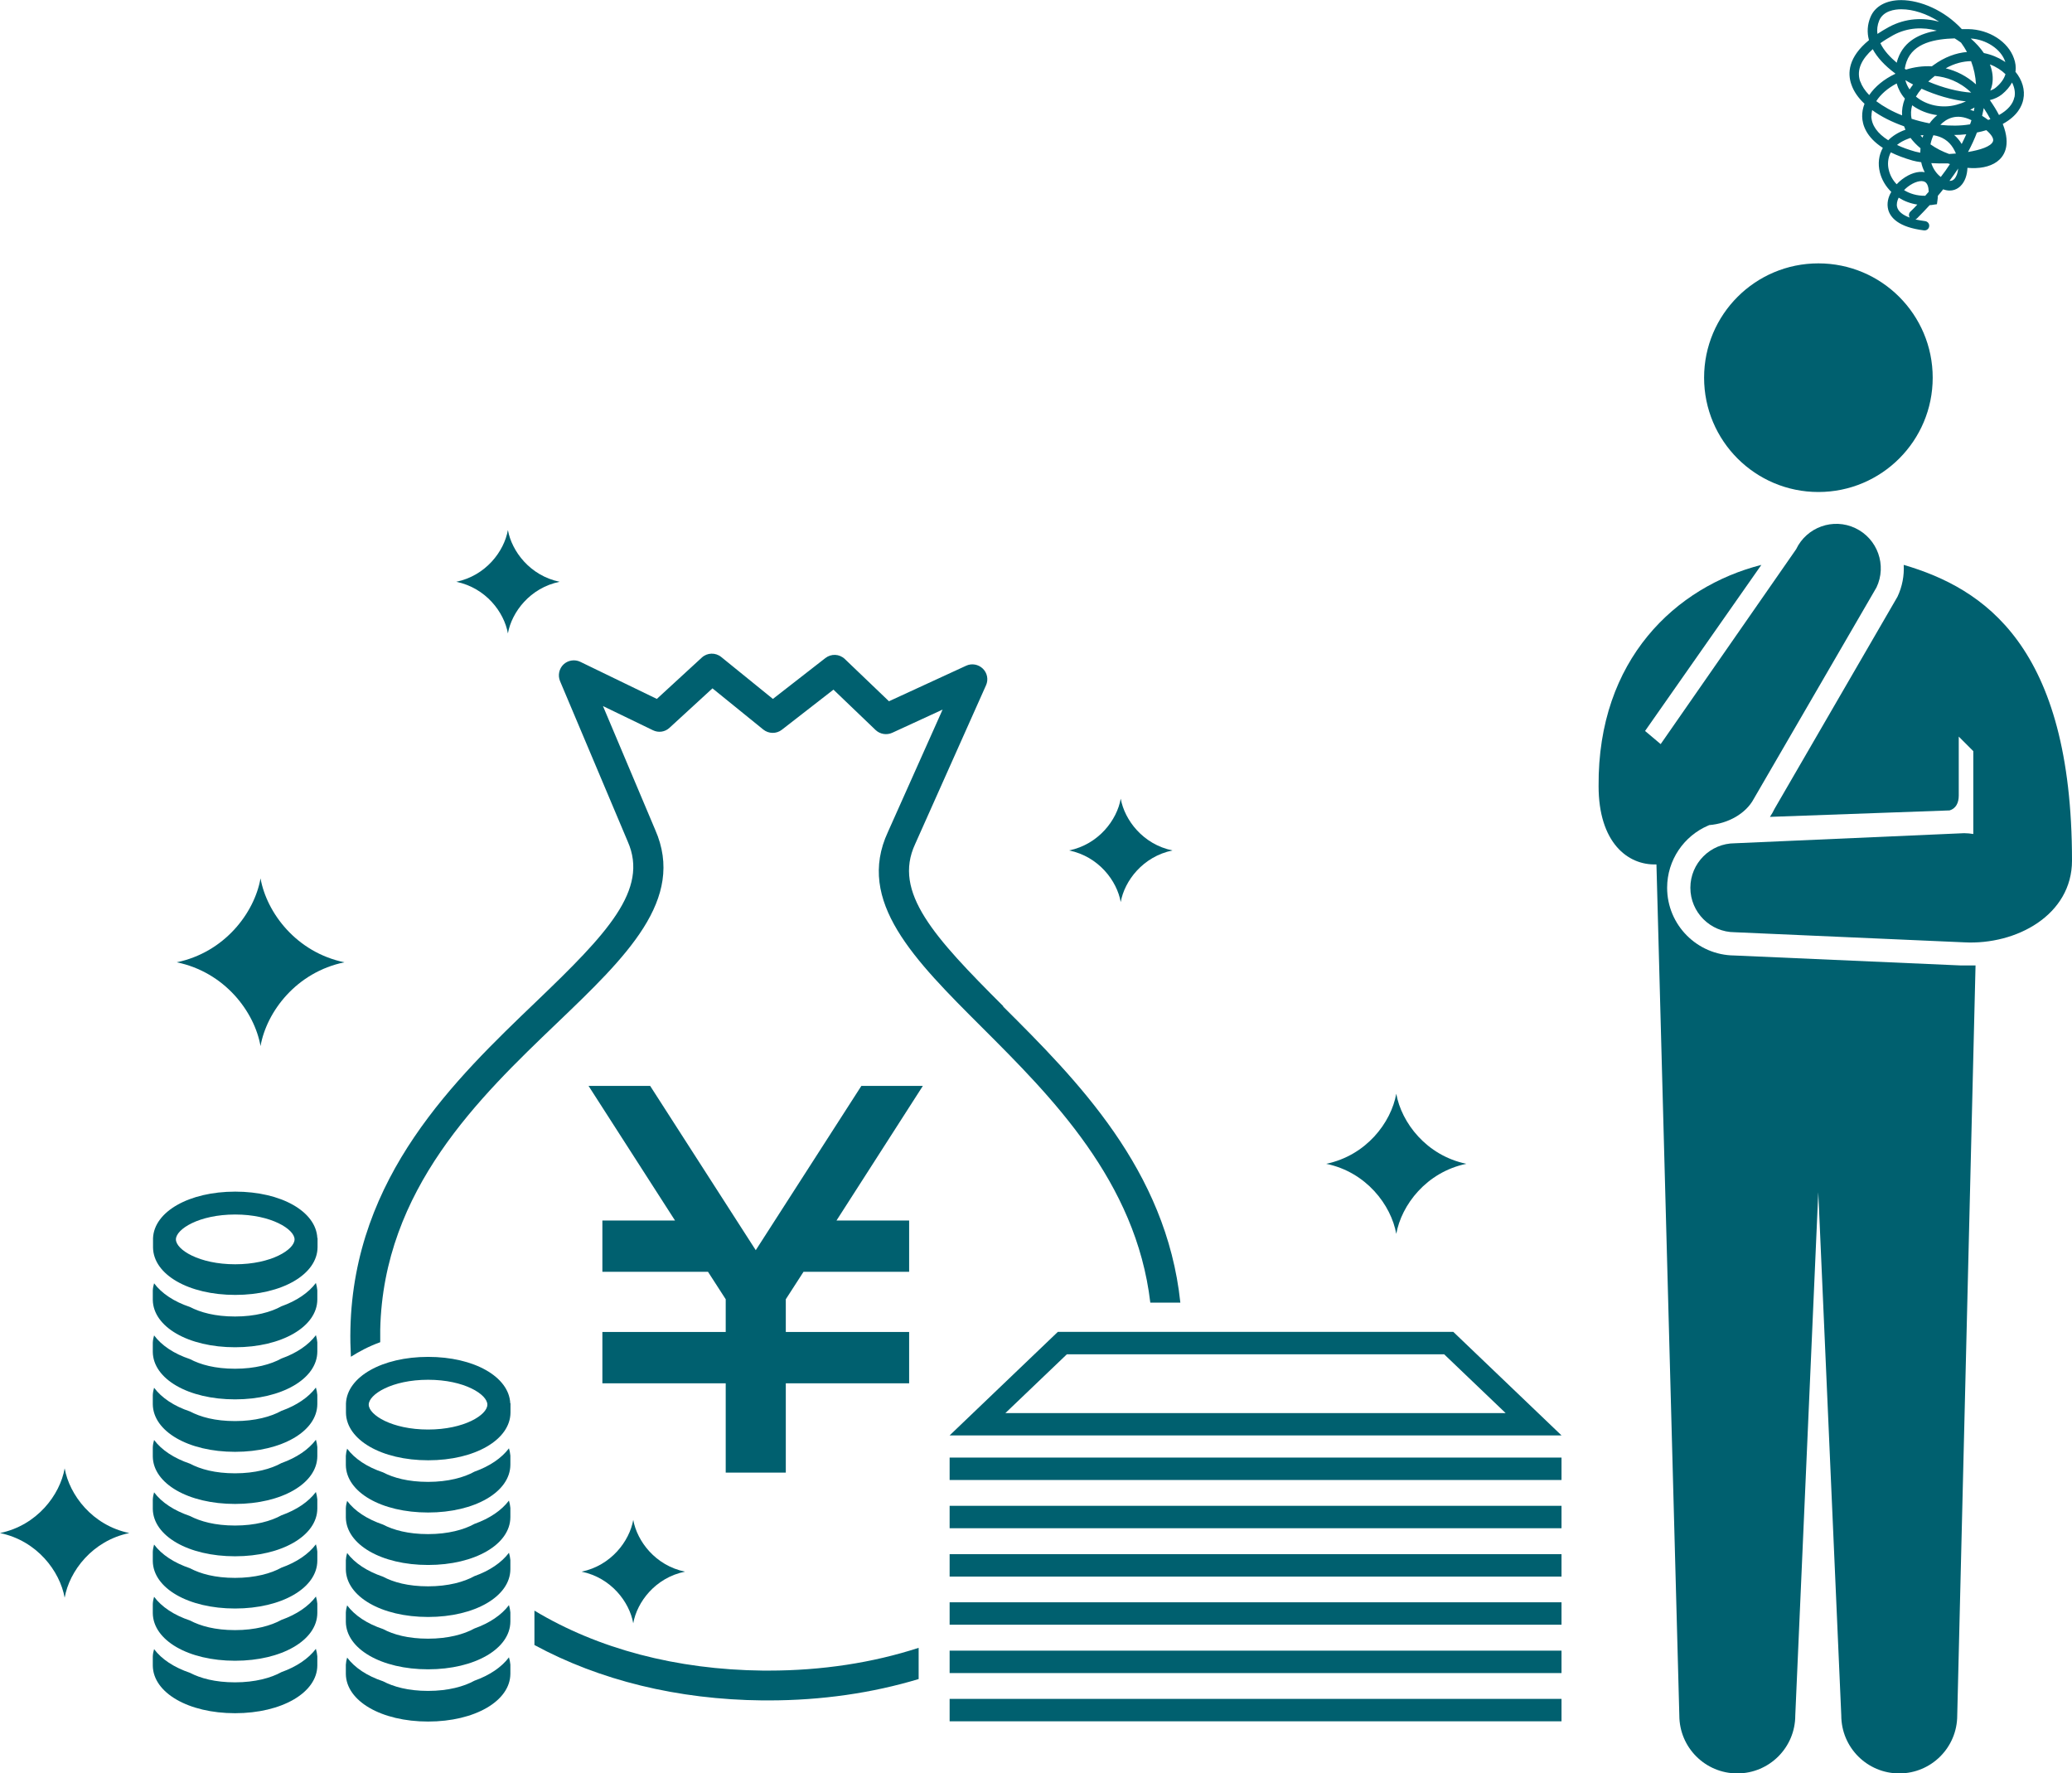 <?xml version="1.0" encoding="UTF-8"?>
<svg id="_レイヤー_2" data-name="レイヤー 2" xmlns="http://www.w3.org/2000/svg" viewBox="0 0 176.56 151.1">
  <defs>
    <style>
      .cls-1 {
        fill: #00606f;
        stroke-width: 0px;
      }
    </style>
  </defs>
  <g id="Design">
    <g>
      <path class="cls-1" d="m171.75,6.08c.04-.37,0-.74-.14-1.11-.49-1.41-2.1-2.46-3.89-2.49-.17,0-.35,0-.55,0-1.49-1.61-3.53-2.46-5.15-2.47h-.02c-1.27,0-2.23.52-2.61,1.44-.27.65-.31,1.31-.13,1.97-1.77,1.45-1.84,2.82-1.5,3.78.2.59.59,1.15,1.12,1.64-.14.36-.21.73-.2,1.1.02.67.31,1.72,1.76,2.66-.34.61-.44,1.33-.25,2.09.15.6.48,1.18.97,1.66-.27.46-.4.99-.26,1.52.18.65.85,1.49,3.05,1.76.02,0,.03,0,.05,0,.2,0,.37-.15.39-.35.03-.22-.13-.41-.35-.44-.3-.04-.57-.09-.82-.14.04-.02.08-.05.12-.08.39-.39.75-.77,1.09-1.14.11,0,.22-.02.33-.04l.29-.04.04-.29c.02-.15.04-.3.04-.43.16-.18.31-.37.45-.55.78.29,1.28-.08,1.48-.28.37-.36.57-.93.59-1.55.98.09,1.89-.07,2.51-.52.58-.42,1.24-1.34.5-3.22,1.25-.68,1.64-1.53,1.75-2.09.17-.8-.09-1.66-.68-2.37Zm-2.18-.59c.27.1.52.23.74.37.22.14.41.29.58.46-.12.41-.4.79-.82,1.14-.13.11-.29.19-.47.26.08-.19.13-.37.16-.53.1-.54.03-1.12-.19-1.69Zm1.29-.26s.01.04.02.06c-.05-.03-.1-.07-.15-.1-.47-.3-1.04-.54-1.68-.67-.3-.44-.67-.85-1.12-1.24,1.32.08,2.57.9,2.93,1.95Zm-1.25,4.92c-.06.02-.13.05-.19.07-.19-.14-.37-.26-.52-.35.05-.23.1-.45.14-.66.22.33.41.65.57.95Zm-1.65-4.94c.24.63.38,1.29.42,1.98-.8-.72-1.69-1.15-2.58-1.37.74-.42,1.48-.6,2.16-.61Zm-3.65,1.74c.17-.16.36-.32.56-.48.98.09,2.09.45,3.1,1.42-1.09-.07-2.4-.4-3.66-.94Zm3.21,1.69c-.24.11-.52.21-.82.29-1.21.33-2.54.05-3.44-.7.13-.22.29-.45.48-.67,1.24.56,2.58.95,3.79,1.08Zm.73.52c-.02.1-.04.21-.06.31-.1-.05-.21-.09-.31-.12.13-.06.26-.12.37-.19Zm-1.22-5.58s.06.04.08.06c.18.25.35.51.5.79-.92.08-1.9.42-2.87,1.13-.04.03-.08.06-.12.09-.78-.04-1.53.07-2.2.28-.04-.02-.07-.05-.11-.07.03-.2.08-.4.15-.6.58-1.63,2.47-1.94,4.1-1.99.16.1.32.2.47.31Zm-3.38,9.06c-.01.12-.02.25-.02.37-.16-.03-.3-.06-.42-.09-.59-.17-1.11-.35-1.56-.57.25-.21.57-.39.98-.54.06-.02.11-.04.17-.06.24.32.53.62.86.89Zm0-1.1c.09-.01.17-.03.25-.03-.03.07-.05.15-.07.22-.06-.06-.12-.13-.18-.19Zm-.93-3.92c-.17-.25-.29-.51-.36-.79.21.13.43.25.66.37-.11.14-.21.29-.3.42Zm-.64,2.21c-.84-.33-1.59-.75-2.2-1.21.37-.58.98-1.11,1.74-1.51.13.46.36.9.7,1.29-.2.52-.27,1-.24,1.43Zm-.46-4.49c-.5-.42-1.07-.99-1.39-1.66.35-.25.73-.48,1.09-.68,1.25-.68,2.56-.7,3.72-.39-1.4.24-2.77.85-3.31,2.38-.04.11-.08.23-.1.34Zm-1.49-3.59c.35-.83,1.32-.96,1.88-.96h.02c.98,0,2.15.37,3.21,1.06-1.33-.36-2.84-.33-4.3.46-.35.19-.67.39-.96.58-.05-.36-.01-.75.15-1.14Zm-1.62,5.19c-.36-1.05.21-1.98,1.07-2.75.38.7,1.01,1.39,1.88,2.04.01,0,.03.02.04.03v.03c-.96.45-1.73,1.09-2.22,1.81-.36-.37-.62-.76-.76-1.16Zm.96,2.97c0-.18.02-.35.06-.53.77.56,1.71,1.03,2.72,1.38.04.1.08.2.12.3,0,0-.02,0-.02,0-.59.21-1.08.52-1.45.89-.92-.58-1.42-1.28-1.44-2.05Zm1.48,4.58c-.12-.47-.09-1.02.17-1.51.51.25,1.12.49,1.86.7.2.06.45.1.73.14.06.3.16.58.3.85-.57-.11-1.27.11-1.93.61-.16.12-.31.26-.46.42-.34-.35-.57-.78-.67-1.22Zm1.83,3.55c-.13.13-.15.34-.05.5-.6-.22-.97-.52-1.07-.89-.07-.26,0-.54.13-.81.46.29.99.5,1.59.59-.19.21-.39.41-.6.61Zm1.28-1.36c-.72.01-1.32-.18-1.81-.48.1-.11.21-.2.32-.29.55-.42,1.15-.59,1.46-.41.2.12.31.41.32.84-.09.11-.19.22-.29.33Zm.36-6.17c-.52-.1-1.03-.23-1.53-.39-.08-.38-.06-.76.05-1.15.61.45,1.36.74,2.14.84-.25.2-.48.45-.66.7Zm.33,1.01c.72.11,1.3.47,1.68,1.09.09.15.17.31.24.47-.19.01-.38.03-.58.04-.56-.2-1.11-.48-1.59-.82.05-.27.14-.53.25-.78Zm.63,3.56c-.4-.31-.66-.72-.81-1.18.44.03.92.03,1.41.02.06.02.12.04.18.06-.24.37-.5.74-.79,1.11Zm1.14.18c-.11.11-.24.16-.4.15.27-.36.51-.71.74-1.05-.03.39-.16.71-.34.9Zm.64-2.99s-.03-.05-.05-.08c-.12-.19-.31-.45-.59-.69.35,0,.7-.02,1.03-.06-.12.27-.25.55-.39.83Zm-1.82-1.63c.48-.5,1.36-1.04,2.65-.4-.04.12-.07.24-.12.36-.01,0-.03,0-.04,0-.79.13-1.64.13-2.5.04Zm4.48,1.42c-.18.42-1.05.71-2.12.89.31-.58.56-1.13.76-1.66.29-.06.55-.12.8-.2.46.4.66.74.56.97Zm1.83-3.78c-.12.6-.58,1.11-1.31,1.52-.2-.39-.46-.81-.78-1.27.4-.1.74-.26,1.02-.48.38-.31.67-.65.87-1.02.21.41.29.84.21,1.25Z"/>
      <path class="cls-1" d="m164.69,32.18c0,5.38-4.36,9.74-9.74,9.74s-9.74-4.36-9.74-9.74,4.36-9.74,9.74-9.74,9.74,4.36,9.74,9.74Z"/>
      <g>
        <path class="cls-1" d="m147.78,81.41c-3.16-.03-5.72-2.6-5.72-5.77,0-2.37,1.44-4.42,3.5-5.3.03-.01.06-.03.09-.04,1.62-.13,3.13-.99,3.79-2.23l10.46-18.02c.9-1.89.09-4.15-1.8-5.05-1.89-.9-4.15-.09-5.05,1.8l-11.54,16.6-1.33-1.12,9.91-14.15c-7.27,1.85-13.95,8.04-13.87,18.85,0,4.79,2.47,6.76,4.93,6.67l1.95,72.51c0,2.73,2.21,4.94,4.94,4.94s4.94-2.21,4.94-4.94l1.96-44.58,1.96,44.58c0,2.73,2.21,4.94,4.94,4.94s4.94-2.21,4.94-4.94l1.56-63.9h-1.23l-19.33-.85Z"/>
        <path class="cls-1" d="m162.22,48.13c.05.91-.12,1.84-.53,2.71l-10.47,18.06c-.12.25-.25.48-.4.7l15.31-.55c.54-.16.78-.65.78-1.26v-5.03l1.24,1.24v7.06c-.25-.04-.51-.07-.78-.07l-19.54.86c-2.09,0-3.79,1.7-3.79,3.79s1.7,3.79,3.79,3.79l19.54.86c4.46.24,9.19-2.34,9.19-6.96,0-18.32-7.53-23.2-14.34-25.2Z"/>
      </g>
    </g>
    <g>
      <polygon class="cls-1" points="77.47 103.99 77.47 108.36 68.47 108.36 66.96 110.7 66.96 113.49 77.47 113.49 77.47 117.86 66.96 117.86 66.96 125.47 61.84 125.47 61.84 117.86 51.33 117.86 51.33 113.49 61.84 113.49 61.84 110.7 60.33 108.36 51.33 108.36 51.33 103.99 57.52 103.99 50.15 92.52 55.4 92.52 64.4 106.52 73.4 92.52 78.64 92.52 71.28 103.99 77.47 103.99"/>
      <g>
        <path class="cls-1" d="m0,130.62c3.15.65,5.1,3.24,5.51,5.51.4-2.27,2.36-4.86,5.51-5.51-3.15-.65-5.1-3.24-5.51-5.51-.4,2.27-2.36,4.86-5.51,5.51Z"/>
        <path class="cls-1" d="m91.1,72.46c2.52.52,4.08,2.59,4.4,4.4.32-1.81,1.89-3.88,4.41-4.4-2.52-.52-4.08-2.59-4.41-4.41-.32,1.82-1.89,3.89-4.4,4.41Z"/>
        <path class="cls-1" d="m49.56,133.91c2.52.52,4.08,2.59,4.4,4.4.32-1.82,1.89-3.89,4.41-4.4-2.52-.52-4.08-2.59-4.41-4.41-.32,1.81-1.89,3.89-4.4,4.41Z"/>
        <path class="cls-1" d="m15.06,81.99c4.08.84,6.62,4.2,7.14,7.14.52-2.94,3.06-6.3,7.15-7.14-4.08-.84-6.62-4.2-7.15-7.15-.52,2.94-3.06,6.3-7.14,7.15Z"/>
        <path class="cls-1" d="m113.01,99.16c3.41.7,5.53,3.51,5.97,5.97.44-2.46,2.56-5.26,5.97-5.97-3.41-.71-5.53-3.51-5.97-5.97-.44,2.46-2.56,5.26-5.97,5.97Z"/>
        <path class="cls-1" d="m38.88,49.57c2.52.52,4.08,2.59,4.4,4.4.32-1.81,1.89-3.89,4.41-4.4-2.52-.52-4.08-2.59-4.41-4.41-.32,1.82-1.89,3.89-4.4,4.41Z"/>
        <g>
          <path class="cls-1" d="m27.04,105.48c-.11-2.26-3.08-3.95-7-3.95s-6.91,1.7-7,3.97v-.02s0,.81,0,.81h0c.03,2.31,3.03,4.04,7.01,4.04s7-1.75,7.01-4.07h0v-.81.03Zm-7,2.24c-3.08,0-5.05-1.25-5.05-2.12s1.97-2.12,5.05-2.12,5.06,1.26,5.06,2.12-1.97,2.12-5.06,2.12Z"/>
          <path class="cls-1" d="m26.92,109.31c-.63.84-1.65,1.53-2.94,1.99-.88.49-2.24.87-3.95.87s-2.95-.35-3.84-.81c-1.35-.45-2.41-1.15-3.06-2.02-.06.2-.1.4-.11.62v-.02s0,.81,0,.81h0c.03,2.31,3.03,4.04,7.01,4.04s7-1.75,7.01-4.07h0v-.81.03c-.02-.21-.06-.42-.12-.62Z"/>
          <path class="cls-1" d="m26.92,113.76c-.63.84-1.65,1.53-2.94,1.99-.88.49-2.24.87-3.95.87s-2.95-.35-3.84-.82c-1.35-.45-2.41-1.15-3.06-2.02-.06.2-.1.41-.11.62v-.02s0,.81,0,.81h0c.03,2.31,3.03,4.04,7.01,4.04s7-1.75,7.01-4.07h0v-.81.03c-.02-.21-.06-.42-.12-.62Z"/>
          <path class="cls-1" d="m26.92,118.22c-.63.84-1.65,1.53-2.94,1.99-.88.49-2.24.87-3.95.87s-2.95-.35-3.84-.82c-1.35-.45-2.41-1.15-3.06-2.02-.06.2-.1.41-.11.62v-.02s0,.81,0,.81h0c.03,2.31,3.03,4.05,7.01,4.05s7-1.75,7.01-4.07h0v-.81.03c-.02-.21-.06-.42-.12-.62Z"/>
          <path class="cls-1" d="m26.92,122.67c-.63.84-1.65,1.53-2.94,1.99-.88.49-2.24.87-3.95.87s-2.95-.35-3.84-.82c-1.35-.46-2.41-1.15-3.06-2.02-.06.2-.1.41-.11.62v-.02s0,.81,0,.81h0c.03,2.31,3.03,4.04,7.01,4.04s7-1.75,7.01-4.07h0v-.81.03c-.02-.21-.06-.42-.12-.62Z"/>
          <path class="cls-1" d="m26.92,127.12c-.63.84-1.65,1.53-2.94,1.99-.88.49-2.24.87-3.95.87s-2.95-.35-3.84-.81c-1.35-.46-2.41-1.15-3.06-2.02-.06.2-.1.41-.11.62v-.02s0,.81,0,.81h0c.03,2.31,3.03,4.04,7.01,4.04s7-1.75,7.01-4.07h0v-.81.03c-.02-.21-.06-.42-.12-.62Z"/>
          <path class="cls-1" d="m26.92,131.58c-.63.84-1.65,1.53-2.94,1.99-.88.49-2.24.87-3.95.87s-2.95-.35-3.84-.82c-1.35-.46-2.41-1.15-3.06-2.02-.06.2-.1.41-.11.62v-.02s0,.81,0,.81h0c.03,2.31,3.03,4.04,7.01,4.04s7-1.75,7.01-4.07h0v-.81.03c-.02-.21-.06-.42-.12-.62Z"/>
          <path class="cls-1" d="m26.92,136.03c-.63.84-1.65,1.53-2.94,1.99-.88.49-2.24.87-3.95.87s-2.95-.35-3.84-.82c-1.35-.45-2.41-1.15-3.06-2.02-.06.2-.1.4-.11.61v-.02s0,.81,0,.81h0c.03,2.31,3.03,4.05,7.01,4.05s7-1.75,7.01-4.07h0v-.81.02c-.02-.21-.06-.42-.12-.62Z"/>
          <path class="cls-1" d="m26.92,140.48c-.63.84-1.65,1.53-2.94,1.99-.88.49-2.24.87-3.95.87s-2.95-.35-3.84-.81c-1.35-.46-2.41-1.15-3.06-2.02-.06.2-.1.41-.11.62v-.02s0,.81,0,.81h0c.03,2.31,3.03,4.05,7.01,4.05s7-1.75,7.01-4.07h0v-.81.03c-.02-.21-.06-.42-.12-.62Z"/>
        </g>
        <g>
          <path class="cls-1" d="m43.48,119.56c-.11-2.26-3.08-3.95-7-3.95s-6.91,1.7-7,3.97v-.02s0,.81,0,.81h0c.03,2.31,3.03,4.05,7.01,4.05s7-1.75,7.01-4.07h0v-.81.03Zm-7,2.24c-3.09,0-5.06-1.25-5.06-2.12s1.97-2.12,5.06-2.12,5.05,1.25,5.05,2.12-1.97,2.12-5.05,2.12Z"/>
          <path class="cls-1" d="m43.37,123.4c-.63.84-1.65,1.53-2.94,1.99-.88.49-2.24.87-3.95.87s-2.96-.35-3.84-.81c-1.35-.45-2.41-1.15-3.06-2.02-.06.2-.1.41-.11.61v-.02s0,.81,0,.81h0c.03,2.31,3.03,4.04,7.01,4.04s7-1.75,7.01-4.07h0v-.81.03c-.02-.21-.06-.42-.12-.62Z"/>
          <path class="cls-1" d="m43.37,127.85c-.63.84-1.65,1.53-2.94,1.99-.88.49-2.24.87-3.95.87s-2.96-.35-3.84-.81c-1.35-.46-2.41-1.15-3.06-2.02-.06.2-.1.41-.11.62v-.02s0,.81,0,.81h0c.03,2.31,3.03,4.05,7.01,4.05s7-1.75,7.01-4.07h0v-.81.02c-.02-.21-.06-.42-.12-.62Z"/>
          <path class="cls-1" d="m43.37,132.3c-.63.84-1.65,1.53-2.94,1.99-.88.49-2.24.87-3.95.87s-2.96-.35-3.84-.82c-1.35-.46-2.41-1.15-3.06-2.02-.06.2-.1.41-.11.61v-.02s0,.81,0,.81h0c.03,2.31,3.03,4.05,7.01,4.05s7-1.75,7.01-4.07h0v-.81.03c-.02-.21-.06-.42-.12-.62Z"/>
          <path class="cls-1" d="m43.37,136.76c-.63.84-1.65,1.53-2.94,1.99-.88.49-2.24.87-3.95.87s-2.96-.35-3.84-.82c-1.35-.45-2.41-1.15-3.06-2.02-.06.2-.1.41-.11.62v-.02s0,.81,0,.81h0c.03,2.31,3.03,4.04,7.01,4.04s7-1.75,7.01-4.07h0v-.81.03c-.02-.21-.06-.42-.12-.62Z"/>
          <path class="cls-1" d="m43.37,141.21c-.63.84-1.65,1.53-2.94,1.99-.88.49-2.24.87-3.95.87s-2.96-.36-3.84-.82c-1.35-.45-2.41-1.15-3.06-2.02-.06.2-.1.41-.11.61v-.02s0,.81,0,.81h0c.03,2.31,3.03,4.05,7.01,4.05s7-1.75,7.01-4.07h0v-.81.03c-.02-.21-.06-.42-.12-.62Z"/>
        </g>
        <g>
          <path class="cls-1" d="m123.06,115.39l5.24,5.01h-42.63l5.24-5.01h32.16m.76-1.91h-33.69l-9.22,8.82h52.14l-9.22-8.82h0Z"/>
          <rect class="cls-1" x="80.92" y="124.19" width="52.14" height="1.91"/>
          <rect class="cls-1" x="80.92" y="128.3" width="52.14" height="1.91"/>
          <rect class="cls-1" x="80.92" y="132.42" width="52.14" height="1.91"/>
          <rect class="cls-1" x="80.92" y="136.52" width="52.14" height="1.91"/>
          <rect class="cls-1" x="80.92" y="140.64" width="52.14" height="1.91"/>
          <rect class="cls-1" x="80.92" y="144.75" width="52.14" height="1.91"/>
        </g>
        <g>
          <path class="cls-1" d="m65.01,142.34c-7.39-.08-14.07-1.86-19.47-5.11v2.93c5.54,3,12.18,4.65,19.44,4.72h.5c4.54,0,8.85-.63,12.8-1.82v-2.66c-3.91,1.27-8.23,1.94-12.8,1.94h-.47Z"/>
          <path class="cls-1" d="m85.49,85.73c-5.9-5.89-9.42-9.71-7.51-13.81l6.04-13.53c.22-.48.11-1.05-.27-1.42-.38-.37-.95-.47-1.42-.25l-6.58,3.03-3.76-3.6c-.46-.44-1.16-.47-1.66-.08l-4.47,3.48-4.4-3.57c-.49-.4-1.2-.38-1.66.05l-3.83,3.52-6.52-3.16c-.47-.23-1.05-.14-1.43.22-.38.36-.5.93-.3,1.42l5.77,13.67c1.82,4.12-1.78,7.87-7.8,13.64-6.92,6.63-15.53,14.88-15.83,27.87-.02.81,0,1.6.04,2.39.69-.44,1.53-.89,2.5-1.24,0-.36,0-.73,0-1.09.27-11.94,8.47-19.79,15.05-26.09,5.9-5.65,11-10.54,8.38-16.48l-4.45-10.54,4.26,2.06c.47.23,1.03.15,1.41-.21l3.66-3.36,4.33,3.51c.46.37,1.12.38,1.58.02l4.4-3.42,3.59,3.44c.38.36.94.45,1.41.24l4.3-1.98-4.66,10.43c-2.75,5.91,2.25,10.89,8.03,16.66,5.9,5.89,13.12,13.1,14.33,23.44h2.56c-1.19-11.34-8.84-18.99-15.1-25.23Z"/>
        </g>
      </g>
    </g>
  </g>
</svg>